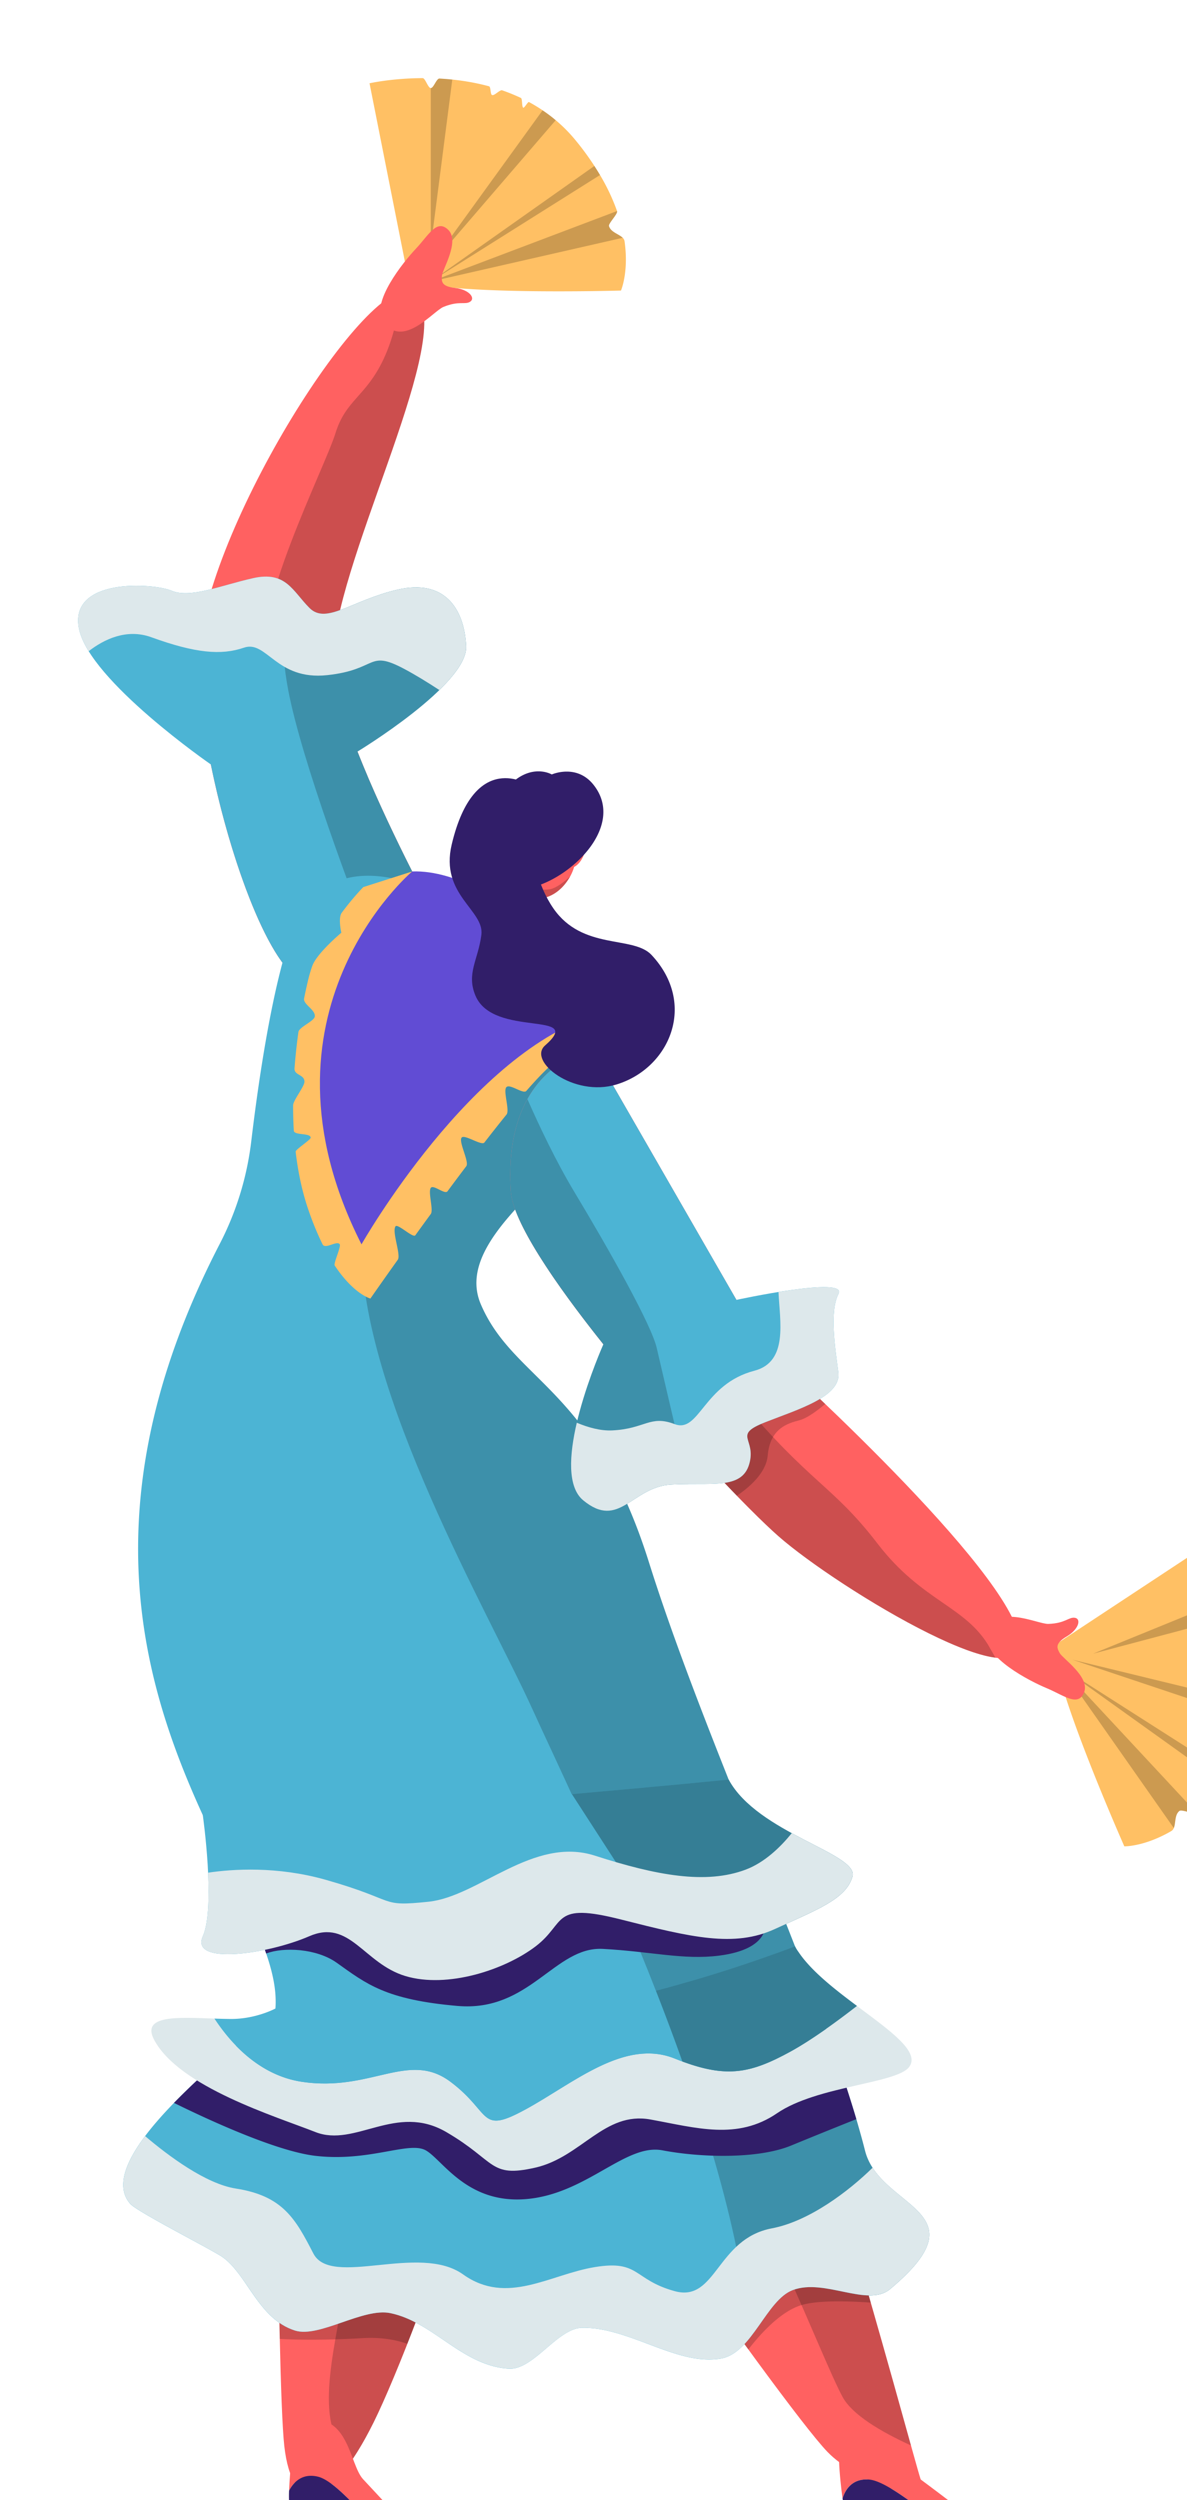 <svg xmlns="http://www.w3.org/2000/svg" viewBox="62 20 76.001 160" width="100%" height="100%" aria-hidden="true">
  <defs>
    <filter id="dropShadow2" x="0" y="0" width="136" height="282" filterUnits="userSpaceOnUse" color-interpolation-filters="sRGB">
      <feGaussianBlur in="SourceAlpha" stdDeviation="0"/>
      <feOffset dx="5" dy="5"/>
      <feColorMatrix type="matrix" values="0 0 0 0 1
                                           0 0 0 0 1
                                           0 0 0 0 1
                                           0 0 0 0.8 0"/>
      <feMerge>
        <feMergeNode/>
        <feMergeNode in="SourceGraphic"/>
      </feMerge>
    </filter>
  </defs>

  <g filter="url(#dropShadow2)">
    <path fill="#FF6161" d="M84.581 73.064s-6.225-11.514-6.262-15.751c-.053-5.979 7.519-19.93 5.507-23.273-2.012-3.344-12.73 12.964-14.004 21.769-.809 5.591 3.398 20.864 6.636 22.012 3.238 1.148 8.123-4.757 8.123-4.757z"/>
    <path fill="#FFC064" d="M83.144 32.848L80.66 20.33s1.415-.322 3.403-.33c.169-.001.341.632.518.636.182.004.367-.62.556-.609.994.055 2.079.199 3.173.495.126.034.075.525.2.563.157.048.491-.357.648-.303a12.143 12.143 0 011.195.487c.103.049.047.571.15.624.07.036.298-.399.367-.362a10.397 10.397 0 011.435.937 9.772 9.772 0 011.572 1.54 17.706 17.706 0 011.603 2.298 13.078 13.078 0 011.028 2.2c.067.189-.567.786-.515.966.146.495.936.543.996.967.085.6.098 1.127.074 1.569a6.93 6.93 0 01-.051.542c-.091.675-.252 1.045-.252 1.045s-11.715.34-13.616-.747z"/>
    <path opacity=".2" d="M96.87 30.219c-.24-.242-.761-.353-.877-.746-.053-.18.581-.777.515-.966l-11.927 4.512 12.289-2.8z"/>
    <path opacity=".2" d="M95.417 26.202a15.438 15.438 0 00-.361-.581l-10.475 7.397 10.836-6.816z"/>
    <path opacity=".2" d="M84.432 32.16l8.147-9.466c-.091-.076-.181-.153-.274-.225a9.49 9.49 0 00-.566-.407L84.432 32.16z"/>
    <path opacity=".2" d="M85.959 20.093a16.142 16.142 0 00-.821-.065c-.189-.01-.374.614-.556.609v10.144l1.377-10.688z"/>
    <path fill="#FFC064" d="M124.531 120.284l10.659-7.028s.833 1.187 1.592 3.024c.064.156-.457.555-.394.719.065.17.713.106.775.284.325.941.601 1.999.741 3.123.016.129-.458.267-.446.398.015.163.516.319.525.485a11.703 11.703 0 010 1.291c-.006.114-.511.26-.521.374-.007.078.482.125.474.203a10.006 10.006 0 01-.657 2.656c-.142.355-.308.71-.5 1.061a17.695 17.695 0 01-1.523 2.352 13.404 13.404 0 01-1.067 1.227c-.196.199-.39.384-.583.555-.149.133-.943-.228-1.089-.111-.403.322-.149 1.071-.52 1.287a8.077 8.077 0 01-1.425.661 6.646 6.646 0 01-.521.158c-.66.17-1.063.161-1.063.161s-4.745-10.71-4.457-12.88z"/>
    <path opacity=".2" d="M132.154 131.991c.133-.314.04-.838.36-1.093.147-.117.94.244 1.089.111l-8.686-9.331 7.237 10.313z"/>
    <path opacity=".2" d="M135.326 129.129c.134-.176.268-.361.402-.553l-10.811-6.898 10.409 7.451z"/>
    <path opacity=".2" d="M125.655 121.216l11.848 3.962c.036-.113.073-.226.105-.338.064-.226.116-.452.164-.677l-12.117-2.947z"/>
    <path opacity=".2" d="M137.412 118.069a16.845 16.845 0 00-.25-.785c-.062-.179-.71-.114-.775-.284l-9.398 3.833 10.423-2.764z"/>
    <path opacity=".2" d="M78.319 57.313c-.053-5.979 7.519-19.93 5.507-23.273-.254-.422-.647-.53-1.141-.381-.116 1.061-.406 2.799-1.131 4.334-1.14 2.412-2.413 2.579-3.084 4.757-.67 2.177-5.497 11.624-4.357 14.705 1.14 3.082-.469 9.178 3.787 8.642.814-.103 1.707-.635 2.622-1.45-1.193-2.808-2.188-5.647-2.203-7.334z"/>
    <path fill="#FF6161" d="M85.392 34.643c1.028-.42 1.39-.111 1.723-.342.333-.231-.076-.768-.971-.871-.895-.103-.877-.414-.847-.797.03-.383 1.151-2.182.409-2.917-.742-.736-1.268.346-2.084 1.209-.816.863-2.889 3.445-2.103 4.622 1.232 1.844 3.215-.634 3.873-.904z"/>
    <path fill="#4CB4D4" d="M86.849 56.349c-.126-2.462-1.433-4.296-4.374-3.618s-4.575 2.261-5.656 1.181c-1.081-1.08-1.508-2.387-3.62-1.909-2.112.477-4.022 1.306-5.204.804-1.182-.502-6.636-.854-5.933 2.462.704 3.316 8.437 8.654 8.437 8.654 1.26 6.222 3.82 13.14 5.958 13.898 3.238 1.148 8.123-4.757 8.123-4.757s-2.838-5.249-4.693-9.964c.003 0 7.087-4.289 6.962-6.751z"/>
    <path opacity=".2" d="M86.849 56.349c-.126-2.462-1.433-4.296-4.374-3.618s-4.575 2.261-5.656 1.181c-.51-.509-.875-1.066-1.339-1.466-.365 1.58-.573 3.843-.027 6.715.861 4.531 4.132 13.208 5.68 17.181 1.917-1.428 3.448-3.279 3.448-3.279s-2.838-5.249-4.693-9.964c.002.001 7.086-4.288 6.961-6.75z"/>
    <path fill="#DDE8EB" d="M66.688 55.782c2.815 1.02 4.475 1.17 5.933.668 1.458-.502 2.061 2.11 5.329 1.759 3.268-.352 2.567-1.654 4.927-.402.713.378 1.501.863 2.254 1.355 1.014-.99 1.759-2.001 1.718-2.812-.126-2.462-1.433-4.296-4.374-3.618s-4.575 2.261-5.656 1.181c-1.081-1.08-1.508-2.387-3.62-1.909-2.112.477-4.022 1.306-5.204.804-1.182-.502-6.636-.854-5.933 2.462.093.439.312.913.617 1.406.957-.741 2.41-1.473 4.009-.894z"/>
    <path fill="#FF6161" d="M89.569 143.667s17.323 25.031 20.407 28.247c1.845 1.924 6.58 3.626 5.973 1.768-.644-1.968-9.002-33.718-12.609-37.944-2.936-3.439-13.771 7.929-13.771 7.929z"/>
    <path fill="#FF6161" d="M74.637 137.544s.071 29.57.566 33.997c.495 4.426 2.941 4.102 5.727-1.527 2.786-5.63 11.423-29.052 7.338-30.993-4.084-1.94-13.631-1.477-13.631-1.477z"/>
    <path fill="#FF6161" d="M90.194 66.579l-1.045 1.611c-.829 1.278-.559 3.032.702 3.886 1.164.789 2.71.606 3.61-.907.8-1.345.339-3.02.261-3.824-.177-1.834-2.19-2.53-3.528-.766z"/>
    <path fill="#FF6161" d="M89.5 68.266c.008-.169.041-.334.084-.497.082-.31.131-.79-.389-.685-.757.153-1.102 1.829-.368 2.158.545.243.653-.551.673-.976z"/>
    <path fill="#FF6161" d="M93.38 69.358a2.38 2.38 0 00.216-.456c.111-.301.345-.723.711-.339.533.558-.145 2.131-.935 1.979-.586-.111-.219-.824.008-1.184z"/>
    <path opacity=".2" d="M90.257 71.581c.513.248 1.528.454 2.049.308.462-.13 1.065-.673 1.196-.795-.014.025-.025.051-.04.076-.9 1.513-2.446 1.696-3.61.907-.777-.527-1.176-1.395-1.176-2.283.41.98 1.12 1.565 1.581 1.787z"/>
    <path fill="#FF6161" d="M89.892 69.655l-2.561 4.229c-.419.698.248 3.516 1.878 3.279.477-.069.619-1.283.742-2.191l1.32-4.15-1.379-1.167z"/>
    <path opacity=".2" d="M103.339 135.738c-1.077-1.261-3.217-.529-5.495.902.028 3.741.659 8.463 3.149 12.013 4.827 6.882 8.512 17.065 9.954 19.745.617 1.146 2.465 2.236 4.38 3.108-2.129-7.632-8.852-32.095-11.988-35.768z"/>
    <path opacity=".2" d="M112.754 162.365c-.308-1.072-.63-2.183-.962-3.317l-1.077-.935-8.884 2.613.384.908a581.39 581.39 0 002.7 3.73c.77-.998 2.073-2.445 3.406-2.842 1.005-.3 2.82-.269 4.433-.157z"/>
    <path opacity=".2" d="M88.954 145.838l-1.166-1.349s-7.576 9.84-8.447 15.334c-.871 5.494-2.253 9.672-.268 12.193.128.163.264.333.406.508.467-.67.953-1.504 1.451-2.509 1.923-3.887 6.634-16.253 8.024-24.177z"/>
    <path opacity=".2" d="M84.87 160.214c-1.041-.675-2.322-1.347-3.317-1.364-1.611-.027-5.326.184-6.743.268.029 1.974.063 3.867.103 5.569.894.051 2.678.102 5.314-.05 1.152-.066 2.094.099 2.853.366a145.304 145.304 0 001.79-4.789z"/>
    <path fill="#4CB4D4" d="M71.074 94.599a19.224 19.224 0 002.014-6.561c.461-3.864 1.339-9.918 2.633-13.476 2.011-5.527 8.586-3.9 13.172.502 2.614 2.509 6.331 5.456 6.733 9.585.402 4.129-9.951 8.9-7.84 13.827 2.112 4.927 7.258 5.35 10.759 16.496 3.759 11.968 11.353 27.865 13.842 37.675.949 3.739 7.672 3.774 1.609 8.85-1.437 1.203-4.193-.702-6.234.067-1.696.638-2.6 4.014-4.579 4.378-2.78.512-5.846-1.993-8.895-1.966-1.59.014-3.127 2.724-4.721 2.62-2.992-.197-4.816-2.989-7.577-3.557-1.749-.36-4.552 1.605-6.105 1.115-2.413-.761-3.102-3.773-4.791-4.8-1.079-.656-5.332-2.824-5.76-3.315-2.888-3.318 9.238-11.704 9.301-12.496.649-8.147-17.391-22.229-3.561-48.944z"/>
    <path opacity=".2" d="M113.998 161.497c6.064-5.076-.66-5.111-1.609-8.85-2.49-9.809-10.083-25.706-13.842-37.675-3.501-11.146-8.648-11.569-10.759-16.496-2.112-4.927 8.242-9.697 7.84-13.827-.338-3.466-3.01-6.098-5.406-8.338-4.067 4.459-10.033 12.059-10.077 18.326-.067 9.513 8.145 23.582 10.944 29.745 2.798 6.163 12.451 25.726 13.792 39.125.038.384.077.76.116 1.131.923-1.143 1.684-2.667 2.767-3.074 2.041-.769 4.797 1.136 6.234-.067z"/>
    <path fill="#FF6161" d="M112.617 173.686c1.64.104 5.229 3.807 6.504 3.697a3.824 3.824 0 001.119-.273c-1.007-1.031-4.15-3.313-4.763-3.78-1.037-.79-1.646-4.033-4.295-3.065-.778.284-.384 3.531-.235 4.63.164-.522.586-1.278 1.67-1.209z"/>
    <path fill="#311E69" d="M120.241 177.11a3.855 3.855 0 01-1.119.273c-1.275.111-4.864-3.592-6.504-3.697-1.084-.069-1.506.687-1.67 1.208.293 2.159 1.721 4.996 1.721 4.996l1.63-.28.18-1.04.776.822s5.147-.26 5.844-.751c.284-.2-.161-.817-.858-1.531z"/>
    <path fill="#FF6161" d="M77.367 173.507c1.595.395 4.467 4.677 5.742 4.795.431.04.821 0 1.15-.069-.807-1.193-3.493-3.999-4.013-4.568-.88-.962-.901-4.261-3.681-3.78-.816.141-1.007 3.407-1.056 4.514.254-.484.804-1.152 1.858-.892z"/>
    <path fill="#311E69" d="M84.259 178.233a3.857 3.857 0 01-1.15.069c-1.274-.118-4.146-4.401-5.742-4.795-1.054-.261-1.605.408-1.858.892-.097 2.177.803 5.222.803 5.222l1.654.015.362-.991.617.947s5.111.661 5.884.301c.317-.147-.011-.834-.57-1.66z"/>
    <path fill="#FF6161" d="M94.939 82.187l10.916 18.961s14.951 13.372 16.347 18.357c1.397 4.986-11.568-2.849-15.374-6.202-3.806-3.353-16.837-17.706-17.121-22.054-.537-8.225 5.232-9.062 5.232-9.062z"/>
    <path opacity=".2" d="M120.388 120.475c-1.52-2.701-4.312-2.926-7.195-6.678-2.882-3.752-4.29-3.819-8.849-9.267-3.579-4.277-9.744-7.193-12.229-8.248 4.012 6.018 11.893 14.537 14.712 17.021 2.8 2.468 10.559 7.36 13.907 7.788l-.346-.616z"/>
    <path fill="#311E69" d="M107.663 152.309a463.323 463.323 0 014.166-1.687 86.726 86.726 0 00-1.074-3.351c-1.348.649-4.088 1.831-6.612 2.083-3.519.352-7.039-1.005-9.15.452-2.112 1.457-4.286 2.512-6.039 2.311-1.753-.201-4.116-2.814-5.977-2.814-1.86 0-1.408 2.311-6.586.201a154.19 154.19 0 00-5.817-2.24 49.83 49.83 0 00-2.435 2.319c2.245 1.105 6.568 3.099 9.057 3.388 3.469.402 5.982-.955 7.063-.352 1.081.603 2.645 3.467 6.488 3.115 3.844-.352 6.307-3.567 8.67-3.115 2.364.453 6.084.584 8.246-.31z"/>
    <path fill="#FFC064" d="M83.392 70.773l-3.129.999s-.637.637-1.382 1.644c-.248.336-.025 1.277-.025 1.277s-1.571 1.311-1.862 2.13a8.427 8.427 0 00-.249.831c-.089.369-.182.785-.273 1.242-.078.388.753.729.681 1.17-.048.291-1.002.669-1.045.979a36.832 36.832 0 00-.25 2.324c-.035.463.65.387.635.868-.01.317-.726 1.186-.726 1.508 0 .535.014 1.076.046 1.617.019.313 1.051.129 1.082.442.013.134-.981.766-.965.9.148 1.276.408 2.537.815 3.723.295.859.603 1.59.911 2.211.169.342.933-.279 1.1 0 .09.15-.414 1.221-.325 1.355 1.232 1.849 2.286 2.112 2.286 2.112s.692-.996 1.752-2.482c.22-.309-.392-1.794-.143-2.14.136-.189 1.124.772 1.267.574.315-.437.647-.894.991-1.364.184-.253-.19-1.413 0-1.672.167-.227.898.449 1.069.22.395-.533.797-1.071 1.201-1.604.211-.279-.507-1.557-.297-1.832.177-.231 1.281.542 1.456.317.485-.625.962-1.229 1.419-1.792.218-.269-.224-1.497-.016-1.745.217-.259 1.082.464 1.285.232 1.039-1.191 1.872-1.999 2.299-2.113 1.942-.516 1.796-3.391 1.796-3.391l-11.404-8.54z"/>
    <path fill="#4CB4D4" d="M104.153 98.191l-9.214-16.005s-5.77.837-5.232 9.063c.125 1.917 2.728 5.778 5.926 9.784 0 0-3.605 8.074-1.293 9.984 2.313 1.909 3.117-.854 5.631-1.005 2.514-.151 4.516.352 4.998-1.306.482-1.658-1.106-1.844 1.02-2.681 2.126-.837 4.892-1.641 4.69-3.198-.201-1.558-.583-3.869.01-5.025.594-1.156-6.536.389-6.536.389z"/>
    <path fill="#FF6161" d="M124.121 118.928c1.11-.034 1.315-.464 1.714-.389.399.076.243.732-.532 1.19-.775.458-.632.735-.449 1.072.184.338 1.94 1.524 1.562 2.498-.378.974-1.299.2-2.396-.256s-4.043-1.971-3.804-3.366c.373-2.183 3.194-.727 3.905-.749z"/>
    <path fill="#311E69" d="M91.705 71.581c-1.022.403-2.213.165-2.916-.679a2.157 2.157 0 01-.429-.789c-.646-2.265.461-4.346 1.705-5.251 1.244-.904 2.264-.297 2.264-.297s1.586-.709 2.674.662c1.888 2.381-.841 5.385-3.298 6.354z"/>
    <path fill="#614CD4" d="M83.392 70.773s-10.754 9.058-3.246 23.864c0 0 7.064-12.45 15.217-14.739 1.825-.512-6.263-9.345-11.971-9.125z"/>
    <path fill="#311E69" d="M90.886 65.247s-3.501-2.366-4.964 3.8c-.765 3.223 2.109 4.194 1.899 5.793-.21 1.599-.97 2.465-.38 3.877 1.145 2.739 7.056.913 4.46 3.191-1.142 1.002 1.829 3.331 4.567 2.499 3.419-1.038 5.184-5.163 2.246-8.294-1.181-1.258-4.413-.274-6.284-2.981-2.061-2.982-1.544-7.885-1.544-7.885z"/>
    <path fill="#DDE8EB" d="M112.871 153.732c-1.531 1.503-4.064 3.429-6.448 3.879-3.553.67-3.553 4.757-6.225 4.02-2.672-.737-2.222-2.01-5.104-1.541-2.883.469-5.631 2.479-8.446.469-2.815-2.01-8.446.871-9.586-1.34-1.14-2.211-1.944-3.685-4.961-4.154-1.923-.299-4.322-2.094-5.81-3.357-1.265 1.686-1.88 3.267-.955 4.329.427.491 4.68 2.659 5.76 3.315 1.69 1.027 2.378 4.038 4.791 4.8 1.552.49 4.356-1.475 6.105-1.115 2.761.569 4.585 3.361 7.577 3.557 1.594.105 3.131-2.606 4.721-2.62 3.049-.027 6.115 2.478 8.895 1.966 1.979-.364 2.883-3.74 4.579-4.378 2.042-.769 4.798 1.136 6.234-.067 5.413-4.53.635-5.044-1.127-7.763z"/>
    <path fill="#DDE8EB" d="M111.87 143.379c-1.276.991-2.893 2.17-4.24 2.911-2.681 1.474-4.223 1.742-7.431.455s-6.445 1.555-9.501 3.23c-3.056 1.675-2.173.268-4.855-1.742-2.681-2.01-5.095.67-9.519 0-2.751-.417-4.594-2.516-5.595-4.045-2.335-.082-4.717-.247-3.857 1.365 1.609 3.015 7.776 4.891 10.323 5.896 2.547 1.005 5.162-1.876 8.379 0 3.218 1.876 2.748 2.948 5.698 2.278 2.95-.67 4.424-3.618 7.374-3.082 2.95.536 5.564 1.34 8.111-.402 2.547-1.742 7.628-1.893 8.446-2.948.75-.965-1.206-2.326-3.333-3.916z"/>
    <path fill="#4CB4D4" d="M76.324 148.232c4.424.67 6.838-2.01 9.519 0s1.799 3.417 4.855 1.742c3.056-1.675 6.292-4.517 9.501-3.23 3.208 1.287 4.75 1.019 7.431-.455 1.347-.74 2.964-1.92 4.24-2.911-1.566-1.171-3.226-2.465-3.967-3.817 0 0-20.34 8.134-33.266 3.981 0 0-1.255.681-2.871.67a37.128 37.128 0 01-1.037-.025c1.001 1.529 2.844 3.629 5.595 4.045z"/>
    <path opacity=".3" d="M108.127 139.925a1.37 1.37 0 01-.224-.363v-.001l-.048.019-.033.013-.024.009a2.693 2.693 0 00-.054.021l-.025.009-.074.029-.016.006c-.136.052-.32.122-.551.207l-.003.001-.175.064-.021.008a89.085 89.085 0 01-6.453 2.069l-.005.002-.432.12-.06.017-.427.116-.058.015-.448.119c.581 1.485 1.151 3 1.694 4.527.159.059.313.112.465.163l.073.025c.137.045.27.085.402.123.035.01.072.022.107.031a9.5 9.5 0 00.944.209c.103.017.204.03.304.041l.138.015a7.116 7.116 0 00.427.025 4.926 4.926 0 00.416-.007 5.663 5.663 0 00.663-.076l.154-.03c.082-.017.165-.034.247-.055.054-.013.108-.029.162-.044.08-.022.161-.045.242-.07.058-.018.116-.039.174-.059.079-.027.157-.054.236-.084.064-.024.128-.051.193-.077.076-.031.151-.06.228-.094.073-.032.148-.067.222-.101.071-.032.141-.063.213-.098.091-.044.184-.091.277-.138l.176-.088c.155-.08.313-.165.476-.254 1.347-.74 2.964-1.92 4.24-2.911-1.425-1.064-2.925-2.232-3.742-3.453z"/>
    <path fill="#4CB4D4" d="M69.985 131.166s.833 5.878 0 7.754c-.833 1.876 4.194 1.139 6.809 0 2.614-1.139 3.486 1.742 6.167 2.546 2.681.804 6.354-.391 8.339-1.904 1.985-1.513.979-2.853 5.471-1.714 4.491 1.139 7.24 1.809 9.854.603 2.614-1.206 4.558-1.899 4.961-3.361.402-1.462-6.073-2.759-7.93-6.197-.001 0-30.022 2.96-33.671 2.273z"/>
    <path opacity=".3" d="M103.655 128.893s-4.401.434-10.036.931l5.58 8.624c3.123.728 5.318.976 7.425.004 2.614-1.206 4.558-1.899 4.961-3.361.402-1.464-6.074-2.76-7.93-6.198z"/>
    <path fill="#311E69" d="M92.116 136.24c-2.904.904-13.311 1.507-13.311 1.507s-3.67-1.207-5.631-.252c-.047.023-.089.047-.132.071.393.864.735 1.682 1.002 2.457 1.103-.425 3.217-.33 4.51.588 1.91 1.357 3.117 2.365 7.743 2.767 4.625.402 6.219-3.816 9.301-3.651 3.082.165 5.17.72 7.441.432 3.388-.43 2.952-2.161 2.952-2.161s-10.971-2.662-13.875-1.758z"/>
    <path opacity=".2" d="M109.837 104.852c-.402-.384-.784-.747-1.143-1.084-.571.087-4.361.706-4.802 1.798-.431 1.066-.822 2.63-1.338 3.453.57.61 1.115 1.183 1.625 1.707.77-.518 1.878-1.45 1.976-2.572.151-1.733 1.257-2.06 2.036-2.261.514-.134 1.222-.682 1.646-1.041z"/>
    <path opacity=".2" d="M93.777 91.287c-1.183-1.968-2.254-4.233-3.006-5.942-.745 1.338-1.239 3.228-1.064 5.904.125 1.917 2.728 5.778 5.926 9.784 0 0-3.605 8.074-1.293 9.984 2.313 1.909 3.117-.854 5.631-1.005.386-.023.76-.031 1.118-.033-.818-3.478-1.844-7.847-2.04-8.709-.335-1.475-3.016-6.231-5.272-9.983z"/>
    <path fill="#DDE8EB" d="M107.695 132.321c-.73.901-1.741 1.877-2.948 2.332-2.547.959-5.698.381-9.653-.892-3.955-1.273-7.441 2.613-10.659 2.948-3.218.335-1.877-.067-6.569-1.401-3.126-.888-5.982-.69-7.542-.459.073 1.567.036 3.225-.34 4.071-.833 1.876 4.194 1.139 6.809 0 2.614-1.139 3.486 1.742 6.167 2.546 2.681.804 6.354-.391 8.339-1.904 1.985-1.513.979-2.853 5.471-1.714 4.491 1.139 7.24 1.809 9.854.603 2.614-1.206 4.558-1.899 4.961-3.361.229-.834-1.778-1.615-3.89-2.769z"/>
    <path fill="#DDE8EB" d="M106.845 97.685c.081 1.867.645 4.468-1.545 5.041-3.268.854-3.519 4.02-5.102 3.417-1.582-.603-1.887.301-3.998.402-.749.036-1.549-.189-2.269-.492-.477 2.039-.621 4.113.409 4.964 2.313 1.909 3.117-.854 5.631-1.005 2.514-.151 4.516.352 4.998-1.306.482-1.658-1.106-1.844 1.02-2.681 2.126-.837 4.892-1.641 4.69-3.198-.201-1.558-.583-3.869.01-5.025.344-.668-1.894-.433-3.844-.117z"/>
  </g>
</svg>
